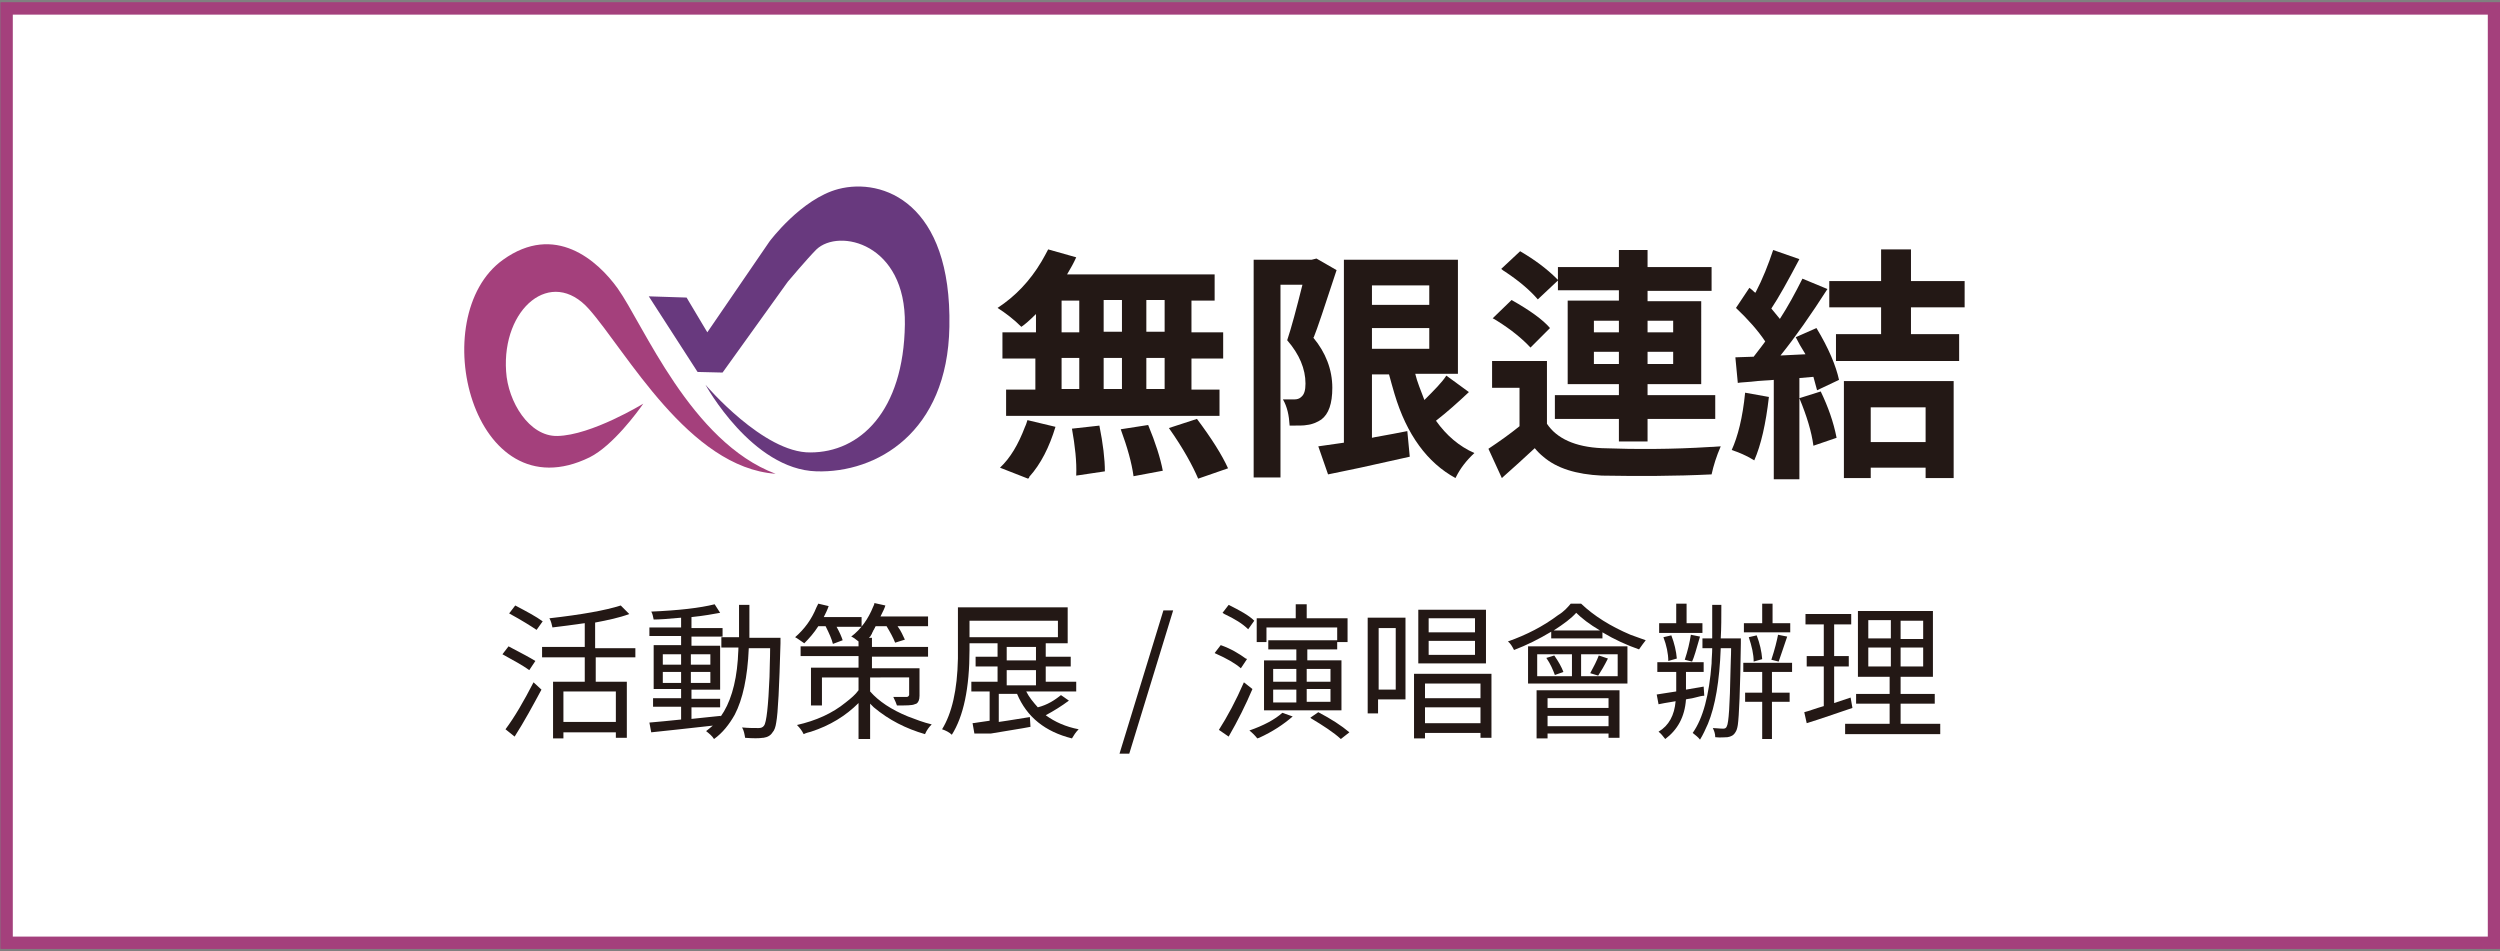 <?xml version="1.0" encoding="utf-8"?>
<!-- Generator: Adobe Illustrator 24.0.3, SVG Export Plug-In . SVG Version: 6.00 Build 0)  -->
<svg version="1.1" id="圖層_1" xmlns="http://www.w3.org/2000/svg" xmlns:xlink="http://www.w3.org/1999/xlink" x="0px" y="0px"
	 viewBox="0 0 410 156" style="enable-background:new 0 0 410 156;" xml:space="preserve">
<rect x="0" y="0" width="410" height="156" fill="#808080" stroke="none"/>
<style type="text/css">
	.st0{fill:#FFFFFF;}
	.st1{fill:#A4407C;}
	.st2{fill:#231815;}
	.st3{fill-rule:evenodd;clip-rule:evenodd;fill:#68397E;}
	.st4{fill-rule:evenodd;clip-rule:evenodd;fill:#A4407C;}
	.st5{fill:#57B3A4;}
	.st6{fill:#221714;}
</style>
<g>
	<g>
		<g>
			<rect x="1.1" y="1.4" class="st0" width="407.9" height="153.1"/>
			<path class="st1" d="M409.9,155.6H0.1V0.4h409.9V155.6z M2.1,153.6h405.9V2.4H2.1V153.6z"/>
		</g>
		<g>
			<rect x="1.1" y="1.4" class="st0" width="407.9" height="153.1"/>
			<path class="st1" d="M409.9,155.6H0.1V0.4h409.9V155.6z M2.1,153.6h405.9V2.4H2.1V153.6z"/>
		</g>
	</g>
	<g>
		<g>
			<path class="st2" d="M87.8,108.4l-1,1.5c-1.1-0.8-2.6-1.6-4.4-2.6l1-1.3C85.5,107.1,87,107.9,87.8,108.4z M84.4,120.8l-1.5-1.2
				c1.5-2,3-4.6,4.6-7.7l1.3,1.2C87.4,115.7,86,118.3,84.4,120.8z M89,101.9l-1,1.4c-0.9-0.6-2.3-1.5-4.5-2.7l1-1.3
				C86.4,100.3,87.9,101.1,89,101.9z M104.3,107.8h-6.6v4h5.1v9.2H101v-0.9h-8.6v1h-1.7v-9.3h5.2v-4h-7v-1.7h7v-3.9
				c-2,0.3-3.7,0.5-5.3,0.7c-0.1-0.4-0.2-1-0.5-1.5c5.3-0.6,9.2-1.3,11.7-2.1l1.4,1.4c-1.6,0.6-3.5,1-5.6,1.4v4.2h6.6V107.8z
				 M101,118.4v-5h-8.6v5H101z"/>
			<path class="st2" d="M122.9,104.6h5.1c0,0,0,0.3,0,0.9c-0.2,7.1-0.4,11.4-0.7,13c-0.1,0.7-0.3,1.3-0.6,1.6
				c-0.3,0.5-0.8,0.8-1.5,0.9c0,0-0.1,0-0.1,0c-0.6,0.1-1.6,0.1-2.9,0c-0.1-0.6-0.2-1.2-0.5-1.7c1,0.1,1.9,0.1,2.7,0.1
				c0.4,0,0.7-0.1,0.9-0.4c0.4-0.5,0.7-3.2,0.9-8c0-1.3,0.1-2.9,0.1-4.7h-3.5c-0.2,4.8-1,8.4-2.3,10.9c-0.9,1.6-2,3-3.4,4
				c-0.3-0.5-0.8-0.9-1.3-1.3c0.3-0.2,0.6-0.5,1.1-0.9c-4.6,0.5-8,0.9-10.1,1.1l-0.3-1.6c1.4-0.1,3.1-0.3,5.2-0.5v-2.1h-4.6v-1.4
				h4.6v-1.5h-4.5v-7.2h4.5v-1.5h-5.2v-1.4h5.2v-1.6c-2.1,0.2-3.6,0.3-4.5,0.3c-0.1-0.5-0.2-1-0.4-1.3c4.6-0.2,8-0.6,10.4-1.2
				l0.9,1.4c-1.1,0.2-2.7,0.5-4.7,0.7v1.8h5.1v1.4h-5.1v1.5h4.7v7.2h-4.7v1.5h4.7v1.4h-4.7v1.9c1.1-0.1,2.7-0.3,4.8-0.5v0.1
				c1.5-2.1,2.5-5.2,2.8-9.3c0-0.6,0.1-1.3,0.1-2h-2.8v-1.7h2.9c0-1.1,0-2.9,0-5.3h1.7C122.9,101.7,122.9,103.5,122.9,104.6z
				 M108.7,107.3v1.7h3v-1.7H108.7z M108.7,112h3v-1.8h-3V112z M116.5,107.3h-3.2v1.7h3.2V107.3z M116.5,112v-1.8h-3.2v1.8H116.5z"
				/>
			<path class="st2" d="M135.4,102.7h-1.2c-0.7,1.1-1.5,2-2.3,2.8c-0.6-0.4-1.1-0.8-1.5-1c1.5-1.3,2.7-2.9,3.5-4.9
				c0.1-0.2,0.2-0.4,0.3-0.6l1.7,0.4c-0.2,0.6-0.5,1.2-0.8,1.8h6.2v1.6h-4.1c0.5,0.9,0.8,1.6,1,2.2l-1.6,0.6
				C136.4,104.8,136,103.9,135.4,102.7z M142.7,111.1v2.3c1.4,1.6,3.5,3,6.2,4.1c1.3,0.5,2.6,1,3.9,1.3c-0.4,0.4-0.8,0.9-1.1,1.6
				c-3.1-0.9-5.9-2.3-8.4-4.4c-0.2-0.2-0.4-0.4-0.6-0.6v5.8h-1.9v-5.9c-2.1,2.1-4.7,3.7-7.8,4.7c-0.4,0.1-0.8,0.2-1.2,0.4
				c-0.3-0.6-0.6-1-1.1-1.5c3.1-0.7,5.8-1.9,8-3.7c0.9-0.7,1.6-1.3,2.1-2v-2.1h-6v4.6H133v-6.2h7.8v-1.9h-9.5V106h9.5v-0.8
				c-0.5-0.4-0.9-0.7-1.2-0.8c1.6-1.2,2.8-2.9,3.6-4.9c0.1-0.2,0.2-0.4,0.2-0.6l1.8,0.4c-0.1,0.4-0.4,1-0.8,1.8h7.8v1.6h-5
				c0.6,0.8,0.9,1.6,1.2,2.2l-1.6,0.5c-0.3-0.8-0.8-1.7-1.4-2.7h-1.8c0,0.1-0.1,0.1-0.1,0.2c0,0.1-0.1,0.1-0.1,0.2
				c0,0.1-0.1,0.1-0.1,0.2c-0.1,0.1-0.1,0.1-0.1,0.2c0,0-0.1,0.1-0.1,0.2c-0.1,0.1-0.1,0.1-0.1,0.2s-0.1,0.1-0.1,0.2
				c-0.1,0.1-0.1,0.1-0.1,0.2c0,0-0.1,0.1-0.2,0.2l-0.1,0.1h0.5v1.5h9.2v1.6h-9.2v1.9h7.8v4.5c0,0.7-0.2,1.1-0.5,1.3
				c-0.1,0-0.2,0.1-0.3,0.1c-0.4,0.2-1.4,0.2-2.9,0.2c-0.1-0.3-0.3-0.8-0.6-1.4c0.4,0,1.1,0,2.2,0c0.2,0,0.3-0.1,0.4-0.3v-2.9H142.7
				z"/>
			<path class="st2" d="M174,114l1.3,0.9c-1.2,0.9-2.5,1.7-3.8,2.4c1.5,1.1,3.3,1.9,5.4,2.3c-0.5,0.5-0.8,1-1.1,1.5
				c-4.4-1.1-7.4-3.5-9-7.3h-3v4.6c0.2,0,1.9-0.3,5.1-0.8l0.1,1.6c-1.5,0.3-3.6,0.6-6.5,1.1h-0.1l0,0h-0.1l0,0h-0.1l0,0H162l0,0
				h-0.1l0,0h-0.1l0,0h-0.1l0,0h-0.1l0,0h-0.1l0,0h-0.1l0,0H161l0,0h-0.1l0,0h-0.1l0,0h-0.1l0,0h-0.1l0,0h-0.1l0,0h-0.1l0,0H160l0,0
				h-0.1l0,0h-0.1l0,0h0l-0.3-1.7c0.3,0,1.2-0.2,2.8-0.4v-4.8h-3v-1.6h4.3v-2.5h-3.6v-1.6h3.6v-2.2H159v1.1c0,6.3-1,10.9-2.9,13.9
				c-0.4-0.4-1-0.7-1.6-0.9c1.6-2.6,2.5-6.4,2.6-11.6c0-0.4,0-0.9,0-1.4v-7h18v5.9h-3.6v2.2h4.1v1.6h-4.1v2.5h5v1.6h-8.2
				c0.5,1,1.2,1.8,1.9,2.6C171.8,115.6,173,114.8,174,114z M159,101.8v2.7h14.5v-2.7H159z M165.1,106.1v2.2h4.8v-2.2H165.1z
				 M165.1,109.9v2.5h4.8v-2.5H165.1z"/>
			<path class="st2" d="M183.6,123.6l7.2-23.5h1.6l-7.2,23.5H183.6z"/>
			<path class="st2" d="M204.5,108.1l-1,1.5c-0.9-0.8-2.3-1.6-4.1-2.4c-0.1,0-0.1-0.1-0.2-0.1l1-1.3c1.7,0.6,3,1.4,4.1,2.2
				C204.4,108,204.4,108,204.5,108.1z M204,111.9l1.4,1.1c-1.1,2.6-2.4,5.2-3.9,7.8l-1.6-1.1C201.3,117.5,202.7,114.9,204,111.9z
				 M205.7,101.8l-1,1.4c-0.9-0.9-2.2-1.7-3.9-2.5c-0.1-0.1-0.2-0.1-0.3-0.2l1-1.3C203.3,100.1,204.8,100.9,205.7,101.8z
				 M210.3,116.9l1.7,0.6c-1.5,1.3-3.3,2.5-5.5,3.5c-0.1,0-0.2,0.1-0.3,0.1c-0.4-0.5-0.8-0.9-1.3-1.3
				C207.2,119,209.1,118,210.3,116.9z M207.7,102.9v2.4h-1.6v-3.9h6.4v-2.3h1.8v2.3h6.7v3.9h-1.7v-2.4H207.7z M207.2,108.3h5.4v-1.8
				h-4.6V105h11.3v1.5h-4.9v1.8h5.6v8.2h-12.7V108.3z M208.8,109.7v2.1h3.8v-2.1H208.8z M208.8,113.1v2.1h3.8v-2.1H208.8z
				 M218.2,109.7h-3.9v2.1h3.9V109.7z M218.2,115.1v-2.1h-3.9v2.1H218.2z M214.9,117.7l1.3-0.9c2.1,1.1,3.8,2.2,5.1,3.3l-1.4,1.1
				c-1.2-1.1-2.9-2.2-4.9-3.4C214.9,117.7,214.9,117.7,214.9,117.7z"/>
			<path class="st2" d="M230.5,101.3v13.4h-4.5v2.3h-1.7v-15.7H230.5z M228.9,103h-2.8v10.1h2.8V103z M231.9,110.5h12.7V121h-1.8
				v-0.8h-9.1v0.9h-1.8V110.5z M243.7,100v8.8h-11.1V100H243.7z M242.8,112.1h-9.1v2.4h9.1V112.1z M233.7,118.6h9.1V116h-9.1V118.6z
				 M241.9,103.7v-2.3h-7.6v2.3H241.9z M241.9,107.4v-2.3h-7.6v2.3H241.9z"/>
			<path class="st2" d="M257.6,99h1.7c2.1,2,4.8,3.7,8.1,5.1c0.8,0.3,1.7,0.6,2.5,0.9c-0.3,0.4-0.7,0.9-1.1,1.5c-2-0.7-4-1.6-6-2.8
				v1h-8.4v-1.1c-2,1.2-4,2.2-6.1,3c-0.3-0.6-0.6-1.1-1-1.4c3.1-1.1,5.8-2.5,8.2-4.3C256.5,100.3,257.1,99.6,257.6,99z M250.6,112.1
				V106h16.3v6.1H250.6z M252,121.1v-7.9h13.6v7.8h-1.8v-0.7h-10v0.8H252z M252.1,107.3v3.6h5.7v-3.6H252.1z M253.6,107.9l1.3-0.4
				c0.7,1,1.2,1.9,1.5,2.7l-1.4,0.5C254.7,109.9,254.3,108.9,253.6,107.9z M263.8,114.5h-10v1.6h10V114.5z M253.8,119.1h10v-1.7h-10
				V119.1z M254.8,103.4h7.6c-1.7-1-3-2-3.9-2.9C257.7,101.4,256.5,102.3,254.8,103.4z M265.3,110.9v-3.6h-6v3.6H265.3z
				 M262.1,110.8l-1.3-0.4c0.6-1.1,1.1-2.1,1.4-2.9l1.5,0.5C263.1,109.2,262.5,110.2,262.1,110.8z"/>
			<path class="st2" d="M279.4,112.6l0.1,1.5c-0.3,0-0.8,0.1-1.5,0.3s-1.2,0.2-1.5,0.3c-0.2,2.9-1.4,5-3.4,6.5
				c-0.4-0.5-0.7-0.9-1.1-1.2c1.7-1,2.6-2.7,2.8-5c-0.4,0.1-1.4,0.2-2.8,0.5l-0.3-1.6c0.7-0.1,1.8-0.3,3.2-0.5v-3.2h-3.1v-1.6h7.6
				v1.6h-2.9v2.9L279.4,112.6z M279.2,102.2v1.6h-7.1v-1.6h2.8V99h1.7v3.2H279.2z M275,108l-1.4,0.4c0-1.2-0.3-2.6-0.8-3.9l1.3-0.3
				C274.6,105.5,274.9,106.8,275,108z M277.5,108.5l-1.2-0.3c0.5-1.5,0.8-2.8,1-4.1l1.5,0.3C278.2,106.5,277.8,107.9,277.5,108.5z
				 M285.5,104.6v0.9c-0.1,7.6-0.3,12-0.5,13.4c-0.1,0.6-0.2,0.9-0.4,1.2c-0.3,0.5-0.7,0.7-1.3,0.8c-0.5,0-1.1,0.1-2,0
				c0-0.6-0.2-1.1-0.4-1.5c0.5,0,1.1,0.1,1.7,0.1c0.3,0,0.5-0.1,0.6-0.4c0.3-0.5,0.5-3.5,0.6-9.1c0-1.1,0.1-2.3,0.1-3.7h-1.7
				c-0.2,5.4-0.9,9.5-2.1,12.4c-0.4,0.9-0.8,1.8-1.3,2.6c-0.3-0.4-0.7-0.7-1.2-1.1c1.7-2.4,2.7-6.2,3.1-11.4c0-0.8,0.1-1.6,0.1-2.5
				h-1.6v-1.6h1.6c0-1.2,0-3,0-5.5h1.5c0,1.9,0,3.8-0.1,5.5H285.5z M293.9,110.2h-3.3v3.4h2.9v1.5h-2.9v6.1H289v-6.1h-2.8v-1.5h2.8
				v-3.4h-3.1v-1.5h8V110.2z M293.6,102.2v1.5H286v-1.5h3V99h1.7v3.2H293.6z M289,108.1l-1.4,0.4c0-1.2-0.3-2.5-0.8-4l1.3-0.3
				C288.6,105.5,288.9,106.8,289,108.1z M291.7,108.5l-1.2-0.3c0.6-1.8,0.9-3.1,1.1-4.1l1.5,0.3C292.4,106.4,292,107.7,291.7,108.5z
				"/>
			<path class="st2" d="M303.5,114.4l0.3,1.7c-2.7,0.9-5.2,1.8-7.5,2.5l-0.4-1.8c0.8-0.2,1.8-0.6,3.2-1v-6.5h-2.8v-1.7h2.8v-5.2h-3
				v-1.7h7.5v1.7h-2.8v5.2h2.4v1.7h-2.4v6L303.5,114.4z M311.8,118.7h6.4v1.7h-15.6v-1.7h7.3v-3.3h-5.5v-1.6h5.5v-2.8h-5.2v-10.8
				h12.3v10.8h-5.3v2.8h5.6v1.6h-5.6V118.7z M306.4,101.7v3h3.7v-3H306.4z M306.4,106.2v3.1h3.7v-3.1H306.4z M315.4,104.8v-3h-3.7v3
				H315.4z M315.4,109.3v-3.1h-3.7v3.1H315.4z"/>
		</g>
	</g>
	<g>
		<g>
			<path class="st2" d="M169.9,54.4v-2.9c-1,1-1.8,1.7-2.4,2.1c-1.2-1.2-2.5-2.2-3.9-3.1c2.9-1.9,5.3-4.4,7.2-7.6
				c0.4-0.7,0.8-1.4,1.1-2l4.6,1.3c-0.4,0.9-0.9,1.8-1.5,2.8h24.2v4.3h-3.8v5.2h5.2v4.3h-5.2v5.1h4.6v4.3h-35v-4.3h4.8v-5.1h-5.4
				v-4.3H169.9z M168.6,78.5l-4.6-1.8c1.7-1.6,3-3.8,4.1-6.7c0.2-0.4,0.3-0.8,0.4-1.1l4.6,1.1c-1,3.3-2.4,6.1-4.3,8.2
				C168.8,78.4,168.7,78.4,168.6,78.5z M174.1,49.3v5.2h2.9v-5.2H174.1z M174.1,58.7v5.1h2.9v-5.1H174.1z M175.8,70.3l4.5-0.5
				c0.6,3,0.9,5.5,0.9,7.5l-4.7,0.7C176.6,75.7,176.3,73.1,175.8,70.3z M181,54.4h3v-5.2h-3V54.4z M184,58.7h-3v5.1h3V58.7z
				 M183.8,70.4l4.5-0.7c1.2,2.9,2,5.4,2.4,7.5l-4.8,0.9C185.6,75.9,184.9,73.4,183.8,70.4z M191,54.4v-5.2H188v5.2H191z M191,63.8
				v-5.1H188v5.1H191z M191.7,70.2l4.6-1.5c2.4,3.2,4.1,5.9,5.1,8.1l-4.9,1.7C195.6,76.4,194.1,73.6,191.7,70.2z"/>
			<path class="st2" d="M215.9,42.4l3.3,1.9c-2,6.1-3.2,9.7-3.7,10.9c0,0.1-0.1,0.1-0.1,0.2c2,2.4,3.1,5.2,3.1,8.2
				c0,2.6-0.6,4.3-1.8,5.2c-0.6,0.4-1.4,0.8-2.4,0.9c-0.4,0.1-1.3,0.1-2.8,0.1c-0.1-1.7-0.4-3.1-1.1-4.3c0.5,0,1.2,0,1.9,0
				c0.4,0,0.8-0.1,1.1-0.4c0.5-0.4,0.7-1.1,0.7-2.2c0-2.4-1-4.8-3-7.1c0.7-2.1,1.5-5.1,2.5-9.1h-3.6v31.6h-4.4V42.6h9.5L215.9,42.4z
				 M237.2,61.6l3.7,2.7c-1.8,1.7-3.6,3.3-5.4,4.7c1.7,2.4,3.8,4.2,6.3,5.3c-1.3,1.2-2.3,2.5-3,3.9c0,0.1-0.1,0.1-0.1,0.2
				c-4.6-2.5-8-7.1-10-13.8c-0.3-1-0.6-2.1-0.9-3.2H225v10.4c0.3-0.1,2.3-0.4,5.8-1.1l0.4,4.2c-1.8,0.4-4.5,1-8.1,1.8
				c-2.5,0.5-4.2,0.9-5.3,1.1l-1.6-4.6c0.1,0,1.5-0.2,4.2-0.6v-30h18.7v18.7h-7c0.3,1.3,0.9,2.7,1.5,4.3
				C235.2,64,236.5,62.7,237.2,61.6z M234.3,46.8H225v3.2h9.4V46.8z M225,53.8v3.4h9.4v-3.4H225z"/>
			<path class="st2" d="M253.7,59.1v10.4c1.6,2.4,4.6,3.8,9,4c5.5,0.2,11.5,0.2,17.8-0.2c0.6,0,1.2-0.1,1.7-0.1
				c-0.7,1.6-1.2,3.2-1.5,4.6c-6.1,0.3-12.1,0.3-18,0.2c-4.2-0.2-7.4-1.2-9.6-3.1c-0.5-0.4-1-0.9-1.4-1.4c-1.7,1.6-3.5,3.2-5.4,4.9
				l-2.2-4.8c1.8-1.2,3.5-2.4,5.1-3.7v-6.3h-4.5v-4.4H253.7z M254.2,53.8L251,57c-1.3-1.4-3.1-2.9-5.5-4.4c-0.3-0.2-0.5-0.3-0.7-0.4
				l3.1-3C250.9,50.9,253,52.4,254.2,53.8z M255.5,46l-3.3,3.1c-1.2-1.4-2.9-2.9-5.3-4.5c-0.3-0.2-0.5-0.3-0.7-0.5l3.1-2.9
				c2.4,1.4,4.4,2.9,6,4.5c0.1,0.1,0.1,0.1,0.2,0.2v-2.1h10v-2.8h4.7v2.8h10.5v3.9h-10.5v1.7h8.8V63h-8.8v1.8h11.1v3.9h-11.1v3.7
				h-4.7v-3.7H255v-3.9h10.5V63h-8.4V49.3h8.4v-1.7h-10V46z M261.4,52.6v1.9h4.1v-1.9H261.4z M261.4,59.7h4.1v-2h-4.1V59.7z
				 M274.4,52.6h-4.2v1.9h4.2V52.6z M274.4,59.7v-2h-4.2v2H274.4z"/>
			<path class="st2" d="M286.2,64.4l3.9,0.7c-0.5,4.4-1.3,7.9-2.4,10.4c-1.3-0.8-2.5-1.3-3.7-1.7C285,71.6,285.8,68.5,286.2,64.4z
				 M294.5,55.3l3.4-1.5c2,3.3,3.2,6.2,3.7,8.5l-3.6,1.7c-0.1-0.4-0.3-1.1-0.6-2.2l-2.3,0.2v16.6h-4.2V62.3
				c-0.9,0.1-2.1,0.1-3.7,0.3c-1,0.1-1.7,0.1-2.2,0.2l-0.4-4.2l3-0.1c1-1.3,1.7-2.2,1.9-2.5c-1.2-1.8-2.8-3.6-4.8-5.5l2.2-3.3
				c0.1,0.1,0.3,0.2,0.5,0.4c0.2,0.2,0.4,0.4,0.5,0.4c1.2-2.3,2.1-4.6,2.9-7l4.3,1.5c-1.9,3.6-3.4,6.3-4.6,8.1
				c0.4,0.5,0.9,1.1,1.4,1.7c1.3-2,2.5-4.2,3.7-6.6l4.1,1.7c-2.7,4.2-5.2,7.8-7.7,10.9l4.1-0.2C295.4,57,294.9,56.1,294.5,55.3z
				 M295.1,65.3l3.5-1.1c1.2,2.5,2.1,5,2.6,7.6l-3.8,1.3C297.1,70.8,296.3,68.2,295.1,65.3z M322.2,50.4h-8.8v4.4h7.9v4.4h-20.2
				v-4.4h7.4v-4.4H300v-4.3h8.5v-5.2h4.9v5.2h8.8V50.4z M302.4,78.4V62.5h18v15.9h-4.6v-1.7h-9v1.7H302.4z M315.8,66.8h-9v5.7h9
				V66.8z"/>
		</g>
	</g>
	<g>
		<g>
			<g>
				<path class="st3" d="M106.4,48.6l6.2,0.2l3.4,5.7l10.2-14.9c0,0,5.2-7,11.3-8.6c7.3-1.9,18.6,2.3,18.2,22.6
					c-0.3,17.4-12,24-21.8,23.7c-10.6-0.3-18.2-14.2-18.2-14.2s9.5,11.2,17.2,11.1c8.1,0,15.3-6.7,15.5-21
					c0.2-13.3-10.8-15.8-14.5-12.3c-1.5,1.5-4.7,5.3-4.7,5.3l-10.7,14.9l-4.1-0.1L106.4,48.6z"/>
				<path class="st4" d="M127.2,77.7c-13.9-5.2-21.7-24.5-25.9-30.4c-3.3-4.6-10.3-10.8-18.8-4.7c-13,9.3-5,41.8,14.2,32.4
					c3.8-1.9,7.9-7.5,8.8-8.8c0,0-8.5,5.2-14.1,5.3c-4.6,0.1-8.1-5.6-8.4-10.6c-0.7-10.3,7.4-17.2,13.6-10.2
					C102.7,57.6,113,76.7,127.2,77.7z"/>
			</g>
		</g>
	</g>
</g>
<g>
	<g>
		<g>
			<rect x="-135.8" y="-617.8" class="st0" width="407.9" height="153.1"/>
			<path class="st5" d="M273-463.7h-409.9v-155.1H273V-463.7z M-134.8-465.7H271v-151.1h-405.9V-465.7z"/>
		</g>
		<g>
			<rect x="-135.8" y="-617.8" class="st0" width="407.9" height="153.1"/>
			<path class="st5" d="M273-463.7h-409.9v-155.1H273V-463.7z M-134.8-465.7H271v-151.1h-405.9V-465.7z"/>
		</g>
	</g>
	<g>
		<path class="st2" d="M-26.5-505.5l1.5,0.4c-0.8,1.6-1.8,2.9-2.9,4c-0.4-0.3-0.9-0.7-1.3-0.9C-28-503.1-27.1-504.2-26.5-505.5z
			 M-15.4-513.7v1.4h-13.7v-1.4h6v-1.5h-4.4v-6.4h10.7v6.4h-4.6v1.5H-15.4z M-17-506.1h-4.4v4c0,0.7-0.2,1.2-0.6,1.4
			c-0.1,0-0.1,0.1-0.2,0.1c-0.4,0.2-1.4,0.3-2.9,0.3c-0.1-0.5-0.4-1-0.7-1.5c1.1,0,1.9,0.1,2.3,0c0.2-0.1,0.3-0.2,0.4-0.3v-3.9h-4.2
			v-4.8H-17V-506.1z M-25.9-520.5v1.5h7.4v-1.5H-25.9z M-25.9-517.9v1.5h7.4v-1.5H-25.9z M-25.7-509.6v2.2h7v-2.2H-25.7z
			 M-8.6-508.7l1.7,0.6c-1.5,2.5-3.6,4.7-6.4,6.4c-0.7,0.4-1.4,0.8-2,1.1c-0.4-0.6-0.8-1.1-1.2-1.4l-0.8,0.4c-0.5-1-1.4-2.1-2.5-3.3
			l1.4-0.7c1.2,1.2,2,2.3,2.6,3.3l-0.1,0c2.6-1.3,4.8-2.9,6.4-5C-9.2-507.7-8.9-508.2-8.6-508.7z M-9.8-522.1l1.7,0.7
			c-1.4,1.9-3.3,3.5-5.5,5c-0.3,0.2-0.5,0.3-0.8,0.5c-0.5-0.6-0.9-1-1.3-1.3c1.9-1,3.5-2.2,5-3.8C-10.4-521.4-10.1-521.7-9.8-522.1z
			 M-9.2-515.5l1.7,0.7c-1.5,1.9-3.5,3.6-5.8,5.1c-0.4,0.2-0.7,0.4-1.1,0.6c-0.4-0.5-0.8-0.9-1.3-1.3c2-1.1,3.8-2.4,5.4-3.9
			C-9.9-514.6-9.5-515.1-9.2-515.5z"/>
		<path class="st2" d="M10.5-514.7h6.2v1.6H-4.7v-1.6h6.1c-0.2-1.2-0.7-2.4-1.4-3.6l1.7-0.4c0.8,1.1,1.3,2.4,1.5,3.6L2-514.7h7.8
			L8.8-515c0.7-1.3,1.3-2.5,1.6-3.7H-3.3v-1.6H5v-2.2h1.8v2.2h8.6v1.6h-4.8l1.6,0.4c-1,2-1.6,3.1-1.7,3.2
			C10.6-515,10.6-514.8,10.5-514.7z M-1.2-500.4V-511h14.6v10.5h-1.9v-0.8h-11v0.9H-1.2z M11.6-509.4h-11v2.5h11V-509.4z M0.6-502.9
			h11v-2.6h-11V-502.9z"/>
		<path class="st2" d="M38.4-507.7l1.3,0.9c-1.2,0.8-2.7,1.7-4.6,2.6c1.7,1.2,3.7,2,6.2,2.4c-0.3,0.3-0.7,0.8-1,1.5
			c-4.9-1-8.2-3.5-10.1-7.3c-0.9,0.7-2.1,1.4-3.5,2.1v2.9c0.6-0.1,1.5-0.2,2.7-0.4c1.3-0.2,2.2-0.4,2.8-0.4l0.1,1.4l-9.5,1.6
			l-0.3-1.5c0.7-0.1,1.6-0.2,2.5-0.4v-2.5c-1.6,0.6-3.2,1.1-4.8,1.5c-0.2-0.4-0.5-0.9-1-1.3c3.2-0.6,5.9-1.5,8.2-2.8
			c0.2-0.1,0.4-0.2,0.6-0.3h-8.4v-1.5h9.8v-1.4h1.8v1.4h9.8v1.5h-9.1c0.6,1.1,1.3,2,2.2,2.8C35.8-506.1,37.3-506.9,38.4-507.7z
			 M24.8-515.5v-1.3h-5.4v-1.3h5.4v-1.5H22c-0.3,0.5-0.6,1-0.9,1.5c-0.1-0.1-0.6-0.3-1.3-0.7c0.8-1,1.5-2.2,1.9-3.7l1.4,0.3
			c-0.1,0.2-0.2,0.4-0.3,0.8c-0.1,0.2-0.2,0.4-0.2,0.5h2.2v-1.7h1.5v1.7h4.3v1.3h-4.3v1.5h5.1v1.3h-5.1v1.3h4.4v2.9
			c0,0.6-0.1,0.9-0.4,1.1c-0.1,0-0.2,0.1-0.2,0.1c-0.3,0.1-1.1,0.2-2.3,0.2c0-0.2-0.2-0.6-0.5-1.2c0.9,0,1.4,0,1.6,0
			c0.2,0,0.2-0.1,0.3-0.3v-1.7h-3v3.9h-1.5v-3.9h-2.8v3.3h-1.5v-4.5H24.8z M34.4-521.6v8.1h-1.6v-8.1H34.4z M40-522.3v10
			c0,0.8-0.2,1.3-0.6,1.5c-0.1,0.1-0.2,0.1-0.3,0.1c-0.5,0.2-1.6,0.3-3.5,0.3c-0.1-0.5-0.3-1-0.5-1.5c1.4,0,2.3,0.1,2.9,0
			c0.3,0,0.4-0.2,0.4-0.4v-10H40z"/>
		<path class="st2" d="M49.2-522.4l1.7,0.6c-0.6,1.6-1.4,3.3-2.5,5.2v16.2h-1.8v-13.5c-0.8,1.1-1.6,2-2.4,2.9
			c-0.3-0.7-0.6-1.3-1-1.7c0,0,0,0,0,0c2.1-2,3.8-4.6,5.2-7.8C48.7-521.2,49-521.8,49.2-522.4z M65.4-516.8H58v3.4h6.9v1.7H58v3.6
			h7.2v1.7H58v5.9h-1.8v-16.3h-1.7c-1.1,2-2.2,3.7-3.4,5c-0.4-0.4-0.9-0.8-1.4-1.2c1.9-2,3.5-4.6,4.8-7.8c0.2-0.5,0.4-1,0.5-1.4
			l1.7,0.5c-0.3,0.8-0.7,1.9-1.3,3.3h10.1V-516.8z"/>
		<path class="st2" d="M72.1-498l7.2-23.5H81L73.8-498H72.1z"/>
		<path class="st2" d="M91.6-518.9v5.3c0,5.8-0.9,10.1-2.6,12.9c-0.5-0.4-1-0.7-1.5-0.9c1.5-2.5,2.3-6.3,2.3-11.5c0-0.2,0-0.4,0-0.5
			v-6.9h8.6v-2h1.8v2h9.2v1.6h-4.4v1.6h4v1.2h-4v2.8h-9v-2.8h-4.2v-1.2h4.2v-1.6H91.6z M97.6-503.5l1.5,1c-1.7,0.9-3.7,1.6-6.1,2.1
			c-0.1,0-0.3,0.1-0.4,0.1c-0.5-0.5-0.8-0.9-1.1-1.2c2.1-0.4,3.9-0.9,5.5-1.7C97.3-503.4,97.5-503.5,97.6-503.5z M109.4-511.1h-8.1
			v1.2h6.6v6.1H93.4v-6.1h6.2v-1.2h-7.7v-1.3h17.5V-511.1z M95-508.9v1.5h4.6v-1.5H95z M95-506.4v1.5h4.6v-1.5H95z M103.3-517.3
			v-1.6h-5.5v1.6H103.3z M103.3-514.5v-1.6h-5.5v1.6H103.3z M106.2-508.9h-4.9v1.5h4.9V-508.9z M106.2-504.9v-1.5h-4.9v1.5H106.2z
			 M102-502.5l1.2-1c2.4,0.6,4.6,1.3,6.4,2l-1.7,1.1C106.6-501.1,104.6-501.8,102-502.5z"/>
		<path class="st2" d="M124.5-513.6h9.2v1.7h-21.1v-1.7h10.1v-3.8h-5.9c-0.8,1.4-1.6,2.4-2.3,3.2c-0.6-0.4-1.1-0.7-1.6-1
			c1.6-1.6,2.9-3.7,3.9-6.5c0.1-0.2,0.2-0.4,0.2-0.6l1.8,0.4c-0.2,0.7-0.6,1.6-1.2,2.8h5.1v-3.5h1.8v3.5h7.4v1.7h-7.4V-513.6z
			 M115.5-500.2v-9.3h15.3v9.3H129v-1.3h-11.7v1.3H115.5z M129-507.9h-11.7v4.6H129V-507.9z"/>
		<path class="st2" d="M155.4-507.7l1.3,0.9c-1.2,0.8-2.7,1.7-4.6,2.6c1.7,1.2,3.7,2,6.2,2.4c-0.3,0.3-0.7,0.8-1,1.5
			c-4.9-1-8.2-3.5-10.1-7.3c-0.9,0.7-2.1,1.4-3.5,2.1v2.9c0.6-0.1,1.5-0.2,2.7-0.4c1.3-0.2,2.2-0.4,2.8-0.4l0.1,1.4l-9.5,1.6
			l-0.3-1.5c0.7-0.1,1.6-0.2,2.5-0.4v-2.5c-1.6,0.6-3.2,1.1-4.8,1.5c-0.2-0.4-0.5-0.9-1-1.3c3.2-0.6,5.9-1.5,8.2-2.8
			c0.2-0.1,0.4-0.2,0.6-0.3h-8.4v-1.5h9.8v-1.4h1.8v1.4h9.8v1.5h-9.1c0.6,1.1,1.3,2,2.2,2.8C152.8-506.1,154.3-506.9,155.4-507.7z
			 M141.9-515.5v-1.3h-5.4v-1.3h5.4v-1.5H139c-0.3,0.5-0.6,1-0.9,1.5c-0.1-0.1-0.6-0.3-1.3-0.7c0.8-1,1.5-2.2,1.9-3.7l1.4,0.3
			c-0.1,0.2-0.2,0.4-0.3,0.8c-0.1,0.2-0.2,0.4-0.2,0.5h2.2v-1.7h1.5v1.7h4.3v1.3h-4.3v1.5h5.1v1.3h-5.1v1.3h4.4v2.9
			c0,0.6-0.1,0.9-0.4,1.1c-0.1,0-0.2,0.1-0.2,0.1c-0.3,0.1-1.1,0.2-2.3,0.2c0-0.2-0.2-0.6-0.5-1.2c0.9,0,1.4,0,1.6,0
			c0.2,0,0.2-0.1,0.3-0.3v-1.7h-3v3.9h-1.5v-3.9h-2.8v3.3h-1.5v-4.5H141.9z M151.4-521.6v8.1h-1.6v-8.1H151.4z M157-522.3v10
			c0,0.8-0.2,1.3-0.6,1.5c-0.1,0.1-0.2,0.1-0.3,0.1c-0.5,0.2-1.6,0.3-3.5,0.3c-0.1-0.5-0.3-1-0.5-1.5c1.4,0,2.3,0.1,2.9,0
			c0.3,0,0.4-0.2,0.4-0.4v-10H157z"/>
		<path class="st2" d="M166.2-522.4l1.7,0.6c-0.6,1.6-1.4,3.3-2.5,5.2v16.2h-1.8v-13.5c-0.8,1.1-1.6,2-2.4,2.9
			c-0.3-0.7-0.6-1.3-1-1.7c0,0,0,0,0,0c2.1-2,3.8-4.6,5.2-7.8C165.8-521.2,166-521.8,166.2-522.4z M182.5-516.8H175v3.4h6.9v1.7H175
			v3.6h7.2v1.7H175v5.9h-1.8v-16.3h-1.7c-1.1,2-2.2,3.7-3.4,5c-0.4-0.4-0.9-0.8-1.4-1.2c1.9-2,3.5-4.6,4.8-7.8
			c0.2-0.5,0.4-1,0.5-1.4l1.7,0.5c-0.3,0.8-0.7,1.9-1.3,3.3h10.1V-516.8z"/>
	</g>
	<g>
		<g>
			<path class="st2" d="M45.1-552.8v6.7c2,0.9,5.1,1.3,9.4,1.3c9.6,0,15.1,0,16.6-0.1c-0.8,1.2-1.4,2.7-1.8,4.6H54.4
				c-5.2,0-9-0.6-11.5-1.9c-1.9-1-3.5-2.5-4.7-4.4c-0.6,2.8-1.4,5.2-2.7,7.3c-0.5-0.9-1.3-1.7-2.4-2.4c-0.2-0.2-0.4-0.3-0.6-0.4
				c1.9-3.5,2.8-8.7,2.6-15.8c0-0.2,0-0.4,0-0.6l3.9,0.2c0,1.4,0,2.7,0,4.1c0.4,1.5,1.1,3,1.9,4.3v-11.3h-7.1v-4.2h5.9v-3.3h-5v-4.2
				h5v-4.1H44v4.1h4.6v2.5c2-1.8,3.6-4.1,4.7-6.8l4,0.9c-0.2,0.5-0.4,0.9-0.6,1.3h13c0,0,0,0.5,0,1.4c-0.3,5.4-0.6,8.7-1.1,9.8
				c-0.1,0.2-0.2,0.4-0.4,0.6c-0.6,0.7-1.4,1.1-2.4,1.2c-0.8,0.1-2.1,0.1-3.8,0c-0.1-1-0.3-2-0.9-2.9c0.8,0.1,1.7,0.1,2.6,0.1
				c0.4,0,0.8-0.1,1-0.3c0.4-0.6,0.7-2.9,0.9-6.7H54.9c-0.2,0.2-0.5,0.7-1,1.4h0v2.6h1.8v-3.1h3v3.1h2v-2.6h3.1v5.2h-5.2
				c-0.4,1.3-1.4,2.4-3.1,3.2l1.4,0.4c-0.3,0.6-0.5,1-0.6,1.3l9.5,0h4.1c0,0,0,0.5,0,1.5c-0.3,6.1-0.7,9.8-1.3,11.1
				c-0.1,0.2-0.2,0.3-0.3,0.5c-0.6,0.7-1.4,1.1-2.5,1.2c-0.8,0.1-2.1,0.1-3.9,0.1c-0.1-1.2-0.4-2.2-0.9-3.1c0.8,0.1,1.7,0.1,2.7,0.1
				c0.5,0,0.9-0.2,1.1-0.4c0.4-0.6,0.8-3.1,1-7.6H54.3c-0.3,0.5-0.7,0.9-1.1,1.4h0.4v2.7h1.9v-3.2h3.3v3.2h2v-2.7h3.1v5.5h-5.5
				c-0.8,2.2-3.2,3.8-7.4,4.7c-0.6-1-1.3-1.8-2-2.4c2.7-0.5,4.6-1.2,5.5-2.3h-4.2v-3.6c-0.9-0.7-1.4-1-1.5-1.1v1.8H45.1z
				 M49.3-560.9h-4.3v4h3.9v0.2c1.2-1.2,2.3-2.5,3.1-4l-0.9,0.2c-0.5-0.9-1.1-1.7-1.7-2.2c3.2-0.3,5.1-1,5.9-2.1h-4.4v-2.5
				c-0.9-0.7-1.7-1.2-2.4-1.6v0.6H44v3.3h5.4V-560.9z"/>
			<path class="st2" d="M102.2-567.7h8.2c0,0,0,0.7,0,2.1c-0.3,11.9-0.6,19.1-1.1,21.7c-0.2,1.2-0.5,2-0.9,2.5
				c-0.7,1-1.7,1.6-2.8,1.9c-0.1,0-0.2,0.1-0.4,0.1c-0.8,0.2-2.5,0.2-5,0.2h0c-0.1-1.6-0.6-3.2-1.4-4.6c1.5,0.1,2.8,0.2,4.1,0.2
				c0.6,0,1.1-0.2,1.4-0.7c0.7-0.9,1.1-5.3,1.4-13.2c0-1.7,0.1-3.6,0.1-5.8h-3.6c-0.4,7.8-1.6,13.7-3.7,17.8
				c-1.4,2.7-3.2,4.9-5.4,6.7c-0.7-1.1-1.6-2.2-2.8-3.2c-8.9,0.9-14.2,1.4-16,1.6l-0.6-4c3.2-0.2,5.9-0.4,8.2-0.6v-2.4h-7.1v-3.4
				h7.1v-1.6h-6.9v-12.4h6.9v-1.6h-8v-3.5h8v-1.6c-2.6,0.2-4.8,0.3-6.8,0.3c-0.2-1.1-0.5-2.2-1.1-3.4c7.4-0.4,13.2-1,17.4-2l2.1,3.6
				c-2.3,0.5-4.7,0.8-7.3,1.1v2h7.8v2.2h3.8c0-1.8,0-4.6,0-8.4h4.6C102.3-572.3,102.2-569.4,102.2-567.7z M78.6-561.8v1.8h3.1v-1.8
				H78.6z M78.6-555.4h3.1v-1.8h-3.1V-555.4z M86.1-547.4v2c1.8-0.1,4.2-0.3,7-0.6c2.3-3.3,3.8-8,4.3-14.2c0.1-1,0.1-2,0.2-3.1h-3.7
				v-3.1h-7.8v1.6h7.2v12.4h-7.2v1.6h7.3v3.4H86.1z M86.1-560h3.1v-1.8h-3.1V-560z M89.2-557.2h-3.1v1.8h3.1V-557.2z"/>
			<path class="st2" d="M150.9-568.9h-2.7c-0.8,2.7-1.9,4.9-3.3,6.7c2,1.5,4.2,2.5,6.7,3.1c-1,0.9-1.9,2.2-2.6,3.7
				c-2.7-0.9-5-2.3-6.9-3.9c-1.9,1.5-4.3,2.9-7.4,3.9c-0.5-1-1.3-2.1-2.4-3.2c-0.1-0.1-0.2-0.1-0.2-0.2l-1.5,2
				c-1.2-0.9-2.6-1.9-4.3-3.1v4.1H122v-3.8c-1.7,1.6-3.5,3-5.4,4c-0.6-0.9-1.4-1.9-2.6-3c2.4-1,4.5-2.3,6.3-3.9h-4.6v-7.8h6.3v-1.4
				h-7.2v-3.2h7.2v-2h4.2v2h7.1v3.2h-7.1v1.4h6.6v2.2c2.3-2.2,3.9-5.2,4.9-8.8l4.3,0.9c-0.3,0.9-0.6,1.9-1.1,3.1h10V-568.9z
				 M134.9-545.6v2h16.1v3.9h-36.6v-3.9h5.9v-6h4.6v6h5.4v-7.4h-13.5v-3.8h31.7v3.8h-13.6v1.9h10.4v3.5H134.9z M119.3-567.3v2.2h2.6
				v-2.2H119.3z M128.8-567.3h-2.6v2.2h2.6V-567.3z M132.8-559.6l-0.7,0.9c2.8-0.8,5.2-1.9,7-3.4c-0.9-1.1-1.7-2.3-2.4-3.5
				c-0.8,0.9-1.4,1.5-1.8,1.9c-0.5-0.7-1.2-1.5-2.2-2.6v4.1h-5C130.9-560.6,132.6-559.7,132.8-559.6z M143.7-568.9h-4.5
				c0.7,1.5,1.6,2.8,2.6,3.9C142.6-566.3,143.3-567.6,143.7-568.9z"/>
			<path class="st2" d="M170.1-576.7h5c3.2,4.6,7.4,8.4,12.4,11.4c1.6,1,3.2,1.8,4.8,2.4c-1,1.1-2.1,2.6-3.1,4.3
				c-2-1-4.1-2.3-6.2-3.9v2.8H163v-2.8c-1.8,1.3-3.9,2.7-6.3,4c-0.8-1.4-1.8-2.8-3-3.9c4.6-2.2,8.8-5.4,12.6-9.4
				C167.9-573.5,169.2-575.1,170.1-576.7z M160.3-539.1v-16.5h25.6v16.5H181v-1.5h-15.9v1.5H160.3z M164.8-563.8h16.3
				c-3.7-2.9-6.5-5.6-8.3-8.1C171-569.3,168.3-566.6,164.8-563.8z M181-551.3h-15.9v6.6H181V-551.3z"/>
		</g>
	</g>
	<path class="st6" d="M26.6-580c-1.9-0.3-3.7,1.1-4,3c-0.2,1.3,0.3,2.5,1.3,3.3L8.4-544.3c-0.2-0.1-0.4-0.1-0.6-0.1
		c-0.1,0-0.3,0-0.4,0l-5.6-37.9c1.2-0.4,2.1-1.5,2.3-2.8c0.3-1.9-1-3.7-2.9-4c-1.9-0.3-3.7,1.1-4,3c0,0,0,0.1,0,0.1l-25.7,1.9
		c-0.3-1.3-1.4-2.4-2.9-2.6c-1.9-0.3-3.7,1.1-4,3c-0.2,1.1,0.2,2.1,0.9,2.8l-7.2,9.3c-0.3-0.2-0.7-0.3-1.1-0.4c-1.9-0.3-3.7,1.1-4,3
		c-0.3,1.9,1,3.7,2.9,4c1.7,0.2,3.3-0.8,3.8-2.4l12.7,1.8l5.2,17.4c-1,0.5-1.7,1.5-1.9,2.6c-0.3,1.9,1,3.7,2.9,4
		c1.7,0.2,3.3-0.8,3.8-2.4l21,3.1c0.1,1.7,1.3,3.1,3,3.4c1.9,0.3,3.7-1.1,4-3c0.2-1.3-0.3-2.5-1.3-3.3L25-573.1
		c0.2,0.1,0.4,0.1,0.6,0.1c1.9,0.3,3.7-1.1,4-3C29.8-577.9,28.5-579.7,26.6-580z M-18-547.6l8.2-12.6c0.3,0.1,0.5,0.2,0.8,0.2
		c0.7,0.1,1.4,0,2-0.3l11.9,16.8c-0.4,0.4-0.6,0.8-0.8,1.3l-21-3.1C-17-546.1-17.4-547-18-547.6z M-28.3-582.8c0,0,0-0.1,0-0.1
		l25.7-1.9c0.2,0.9,0.7,1.6,1.5,2.1l-6.6,15.8c-0.1,0-0.2,0-0.2-0.1c-1-0.1-2,0.2-2.7,0.8l-18-15.4
		C-28.5-581.9-28.4-582.3-28.3-582.8z M5.9-544.2L-6-561c0.5-0.5,0.9-1.2,1-1.9c0.2-1.4-0.4-2.7-1.5-3.4L0-582.2
		c0.1,0,0.2,0,0.2,0.1c0.1,0,0.3,0,0.4,0l5.6,37.9C6.1-544.3,6-544.2,5.9-544.2z M-39.7-568.6c0-0.8-0.4-1.6-0.9-2.2l7.2-9.3
		c0.3,0.2,0.7,0.3,1.1,0.4c0.3,0,0.6,0,0.9,0l3.8,12.9L-39.7-568.6z M-30.2-580.2c0.2-0.1,0.4-0.3,0.6-0.4l18,15.4
		c-0.1,0.2-0.2,0.4-0.3,0.6l-14.4-2.1L-30.2-580.2z M-25.8-565.4l13.8,2c0,0.9,0.4,1.8,1.1,2.4l-8.2,12.6c-0.3-0.1-0.5-0.2-0.8-0.2
		c-0.3,0-0.6,0-0.9,0L-25.8-565.4z"/>
</g>
</svg>

